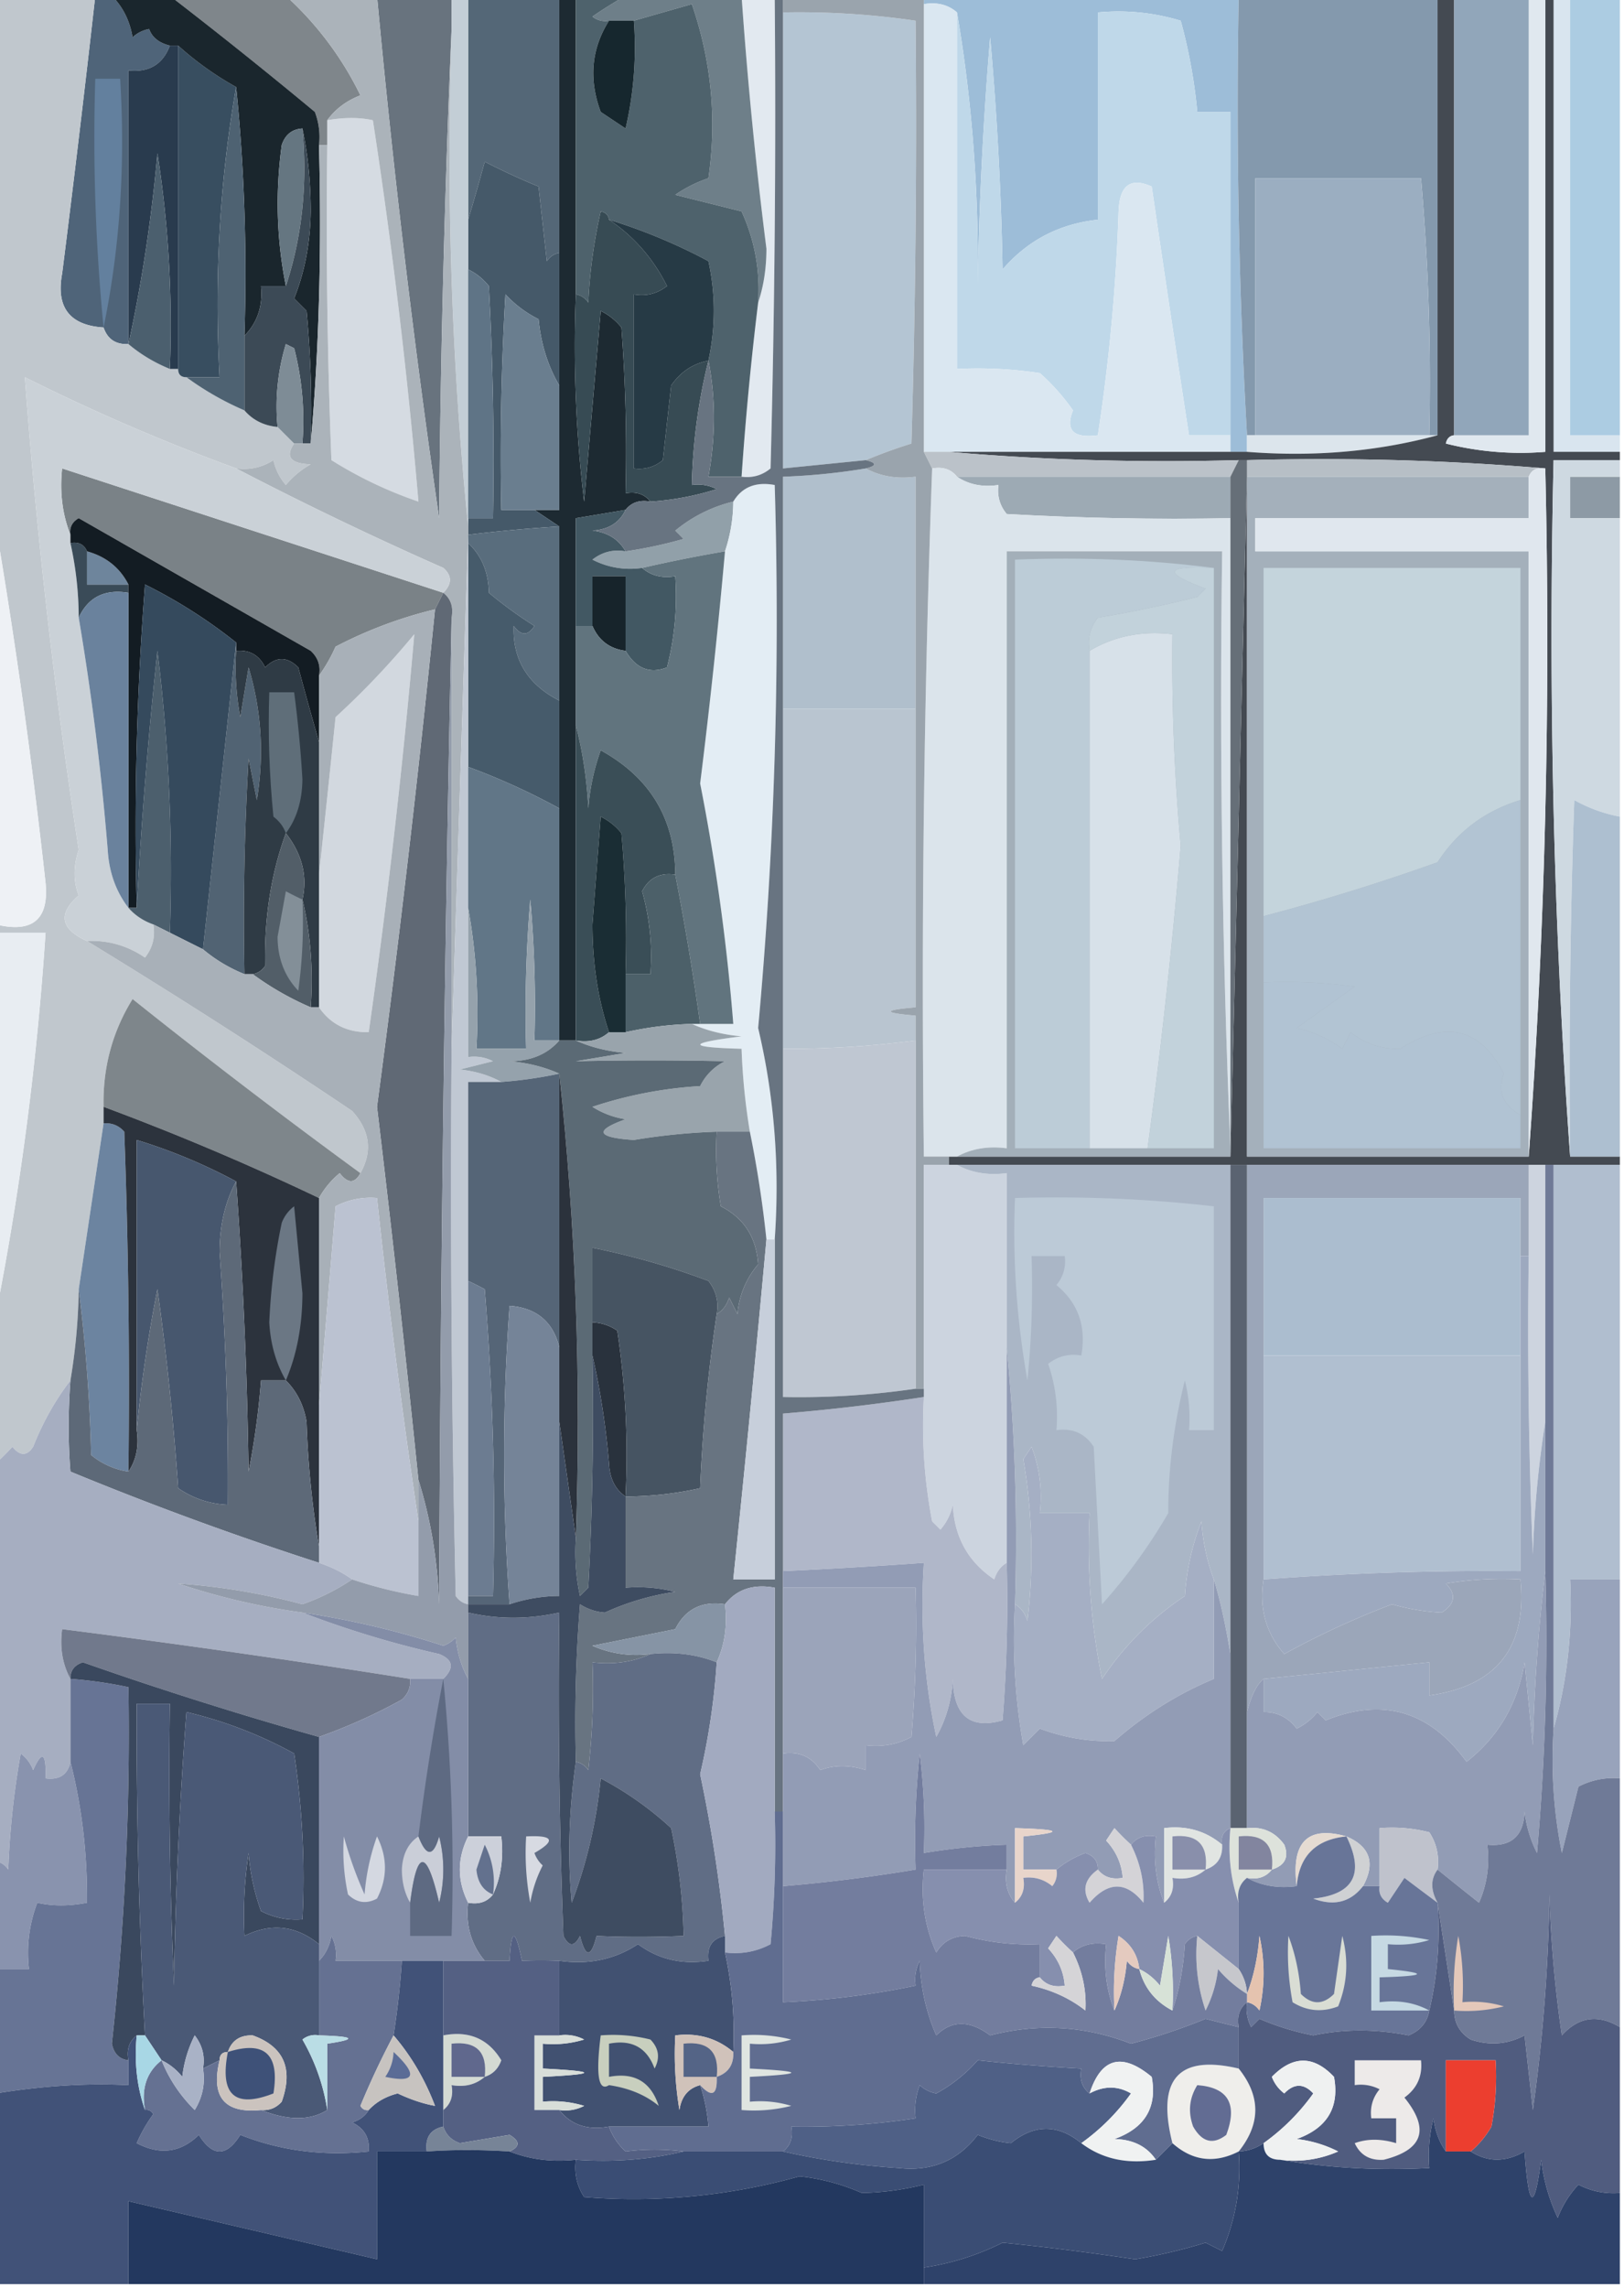 <svg xmlns="http://www.w3.org/2000/svg" width="196" height="276" style="shape-rendering:geometricPrecision;text-rendering:geometricPrecision;image-rendering:optimizeQuality;fill-rule:evenodd;clip-rule:evenodd"><path style="opacity:1" fill="#4f6479" d="M11.5-.5h2c1.332 1.33 2.165 2.997 2.5 5a3.943 3.943 0 0 1 2-1c.355 1.01 1.188 1.676 2.5 2-.844 2.26-2.51 3.26-5 3v33c-1.527.073-2.527-.594-3-2-4.093-.263-5.76-2.43-5-6.5a2484.16 2484.16 0 0 0 4-33.5z"/><path style="opacity:1" fill="#c0c7cd" d="M-.5-.5h12a2484.16 2484.16 0 0 1-4 33.5c-.76 4.07.907 6.237 5 6.5.473 1.406 1.473 2.073 3 2 1.465 1.237 3.132 2.237 5 3h1c0 .667.333 1 1 1a35.67 35.67 0 0 0 7 4c1.014 1.174 2.347 1.84 4 2l2 2c-1.102 1.592-.435 2.425 2 2.5a10.76 10.76 0 0 0-3 2.5 6.807 6.807 0 0 1-1.5-3c-1.356.88-2.856 1.214-4.5 1A245.046 245.046 0 0 1 3 45.5a736.534 736.534 0 0 0 6.5 57c-.657 1.972-.657 3.805 0 5.5-2.547 2.223-2.213 4.056 1 5.5a859.683 859.683 0 0 1 32 20.5c2.146 2.357 2.48 4.857 1 7.5a808.886 808.886 0 0 1-27.5-21c-2.44 3.948-3.606 8.281-3.5 13v2c-.997 6.629-1.997 13.295-3 20a72.052 72.052 0 0 1-1 11c-1.831 2.384-3.331 5.051-4.5 8-.741 1.141-1.575 1.141-2.5 0a30.983 30.983 0 0 1-2 2v-18c2.968-15.069 4.968-30.402 6-46h-6v-1c4.423 1.075 6.423-.592 6-5a752.597 752.597 0 0 0-6-43v-64z"/><path style="opacity:1" fill="#7f868b" d="M20.5-.5h14a39.567 39.567 0 0 1 9 12c-1.684.65-3.017 1.65-4 3v3h-1a8.434 8.434 0 0 0-.5-4 604.839 604.839 0 0 0-17.5-14z"/><path style="opacity:1" fill="#d9e5ef" d="M187.5-.5h2v53h6v2h-8v-55z"/><path style="opacity:1" fill="#e2e9f0" d="M89.5-.5h4c.167 19.003 0 38.003-.5 57-1.011.837-2.178 1.17-3.5 1a393.203 393.203 0 0 1 2-21c.663-1.973.996-4.14 1-6.5a540.296 540.296 0 0 1-3-30.5z"/><path style="opacity:1" fill="#9dbdd8" d="M111.5.5v-1h38a702.727 702.727 0 0 0 1 53v2h-2v-41h-4a63.483 63.483 0 0 0-2-11 25.871 25.871 0 0 0-10-1v25c-4.653.499-8.486 2.499-11.5 6a394.262 394.262 0 0 0-1.5-28 452.496 452.496 0 0 0-1.5 30c.148-11.379-.685-22.379-2.5-33-1.068-.934-2.401-1.268-4-1z"/><path style="opacity:1" fill="#1d2a32" d="M67.5-.5h2v36c-.331 8.36.002 16.693 1 25l2-23a7.253 7.253 0 0 1 2.5 2c.5 6.658.666 13.325.5 20 1.291-.237 2.291.096 3 1-1.291-.237-2.291.096-3 1l-6 1v63h-2v-62l-3-2h3v-62z"/><path style="opacity:1" fill="#293b4e" d="M20.5 5.5h1v39h-1a134.79 134.79 0 0 0-1.5-26c-.724 7.996-1.89 15.663-3.5 23v-33c2.49.26 4.156-.74 5-3z"/><path style="opacity:1" fill="#384e60" d="M21.5 5.5a37.874 37.874 0 0 0 7 5c-1.978 11.285-2.645 22.952-2 35h-4c-.667 0-1-.333-1-1v-39z"/><path style="opacity:1" fill="#d5dbe2" d="M39.5 17.5v-3c2.041-.354 3.874-.354 5.5 0a689.511 689.511 0 0 1 5.5 46 50.278 50.278 0 0 1-10.5-5 722.368 722.368 0 0 1-.5-38z"/><path style="opacity:1" fill="#546777" d="M56.5-.5h11v31c-.617.11-1.117.444-1.5 1l-1-9c-2.192-.9-4.358-1.9-6.5-3a246.13 246.13 0 0 1-2 7v-27z"/><path style="opacity:1" fill="#8499ad" d="M149.5-.5h24v53h-1c.233-10.365-.1-20.698-1-31h-20v31h-1a702.727 702.727 0 0 1-1-53z"/><path style="opacity:1" fill="#6e7f89" d="M75.5-.5h14a540.296 540.296 0 0 0 3 30.5c-.004 2.36-.337 4.527-1 6.5.26-3.842-.406-7.509-2-11l-8-2a15.681 15.681 0 0 1 4-2c1.03-7.128.364-14.128-2-21-2.363.67-4.696 1.337-7 2h-3a2.427 2.427 0 0 1-2-.5 51.222 51.222 0 0 1 4-2.5z"/><path style="opacity:1" fill="#68737e" d="M45.5-.5h9v4a1727.706 1727.706 0 0 0-1.5 59 1215.56 1215.56 0 0 1-7.5-63z"/><path style="opacity:1" fill="#bfd8e9" d="M115.5 1.5c1.815 10.621 2.648 21.621 2.5 33a452.496 452.496 0 0 1 1.5-30 394.262 394.262 0 0 1 1.5 28c3.014-3.501 6.847-5.501 11.5-6v-25c3.398-.32 6.732.013 10 1a63.483 63.483 0 0 1 2 11h4v39h-5a3770.742 3770.742 0 0 1-4.5-30c-2.557-1.146-3.89-.146-4 3a226.204 226.204 0 0 1-2.5 27c-2.962.383-3.962-.617-3-3a25.534 25.534 0 0 0-4-4.5 50.442 50.442 0 0 0-10-.5v-43z"/><path style="opacity:1" fill="#4e626c" d="M69.5-.5h6a51.222 51.222 0 0 0-4 2.5 2.427 2.427 0 0 0 2 .5c-2.132 3.382-2.465 7.049-1 11l3 2a43.123 43.123 0 0 0 1-13c2.304-.663 4.637-1.33 7-2 2.364 6.872 3.03 13.872 2 21a15.681 15.681 0 0 0-4 2l8 2c1.594 3.491 2.26 7.158 2 11a393.203 393.203 0 0 0-2 21h-4c.875-4.835.875-9.502 0-14 .867-4.035.867-8.035 0-12a67.362 67.362 0 0 0-12-5c-.06-.543-.393-.876-1-1a62.692 62.692 0 0 0-1.5 11c-.383-.556-.883-.89-1.5-1v-36z"/><path style="opacity:1" fill="#16272e" d="M73.5 2.5h3a43.123 43.123 0 0 1-1 13l-3-2c-1.465-3.951-1.132-7.618 1-11z"/><path style="opacity:1" fill="#accce2" d="M189.5-.5h6v53h-6v-53z"/><path style="opacity:1" fill="#1a262d" d="M13.5-.5h7a604.839 604.839 0 0 1 17.5 14 8.434 8.434 0 0 1 .5 4c.332 12.748-.001 24.748-1 36 .166-5.344 0-10.677-.5-16L35.5 36c1.286-3.233 1.953-6.733 2-10.5-.002-3.517-.335-6.85-1-10-1.25.077-2.083.744-2.5 2-.785 5.75-.618 11.416.5 17h-3c.24 2.398-.426 4.398-2 6 .327-10.18-.006-20.18-1-30a37.874 37.874 0 0 1-7-5h-1c-1.312-.324-2.145-.99-2.5-2a3.943 3.943 0 0 0-2 1c-.335-2.003-1.168-3.67-2.5-5z"/><path style="opacity:1" fill="#63809e" d="M12.5 39.5a233.73 233.73 0 0 1-1-30h3c.641 10.39-.026 20.39-2 30z"/><path style="opacity:1" fill="#374b54" d="M73.5 26.5c2.998 2.003 5.33 4.67 7 8-1.189.929-2.522 1.262-4 1v21c1.322.17 2.489-.163 3.5-1l1-9c1.129-1.641 2.629-2.641 4.5-3a67.765 67.765 0 0 0-2 15 4.932 4.932 0 0 1 3 .5 34.077 34.077 0 0 1-8 1.5c-.709-.904-1.709-1.237-3-1 .166-6.675 0-13.342-.5-20a7.253 7.253 0 0 0-2.5-2l-2 23a157.123 157.123 0 0 1-1-25c.617.11 1.117.444 1.5 1a62.692 62.692 0 0 1 1.5-11c.607.124.94.457 1 1z"/><path style="opacity:1" fill="#657681" d="M36.5 15.5c.623 6.755-.044 13.088-2 19-1.118-5.584-1.285-11.25-.5-17 .417-1.256 1.25-1.923 2.5-2z"/><path style="opacity:1" fill="#3c4a56" d="M36.5 15.5c.665 3.15.998 6.483 1 10-.047 3.767-.714 7.267-2 10.5l1.5 1.5c.5 5.323.666 10.656.5 16h-1c.294-3.937-.04-7.77-1-11.5l-1-.5a25.87 25.87 0 0 0-1 10c-1.653-.16-2.986-.826-4-2v-9c1.574-1.602 2.24-3.602 2-6h3c1.956-5.912 2.623-12.245 2-19z"/><path style="opacity:1" fill="#9baec1" d="M172.5 52.5h-21v-31h20a282.872 282.872 0 0 1 1 31z"/><path style="opacity:1" fill="#4b5f6e" d="M20.5 44.5c-1.868-.763-3.535-1.763-5-3 1.61-7.337 2.776-15.004 3.5-23a134.79 134.79 0 0 1 1.5 26z"/><path style="opacity:1" fill="#455969" d="M67.5 30.5v16c-1.387-2.377-2.22-5.043-2.5-8a13.912 13.912 0 0 1-4-3c-.5 8.66-.666 17.327-.5 26h4l3 2c-3.679.224-7.346.558-11 1v-2h3c.166-9.34 0-18.673-.5-28-.708-.88-1.542-1.547-2.5-2v-6a246.13 246.13 0 0 0 2-7c2.142 1.1 4.308 2.1 6.5 3l1 9c.383-.556.883-.89 1.5-1z"/><path style="opacity:1" fill="#dae7f1" d="M111.5.5c1.599-.268 2.932.066 4 1v43c3.35-.165 6.683.002 10 .5a25.534 25.534 0 0 1 4 4.5c-.962 2.383.038 3.383 3 3a226.204 226.204 0 0 0 2.5-27c.11-3.146 1.443-4.146 4-3a3770.742 3770.742 0 0 0 4.5 30h5v2h-37V.5z"/><path style="opacity:1" fill="#4e6272" d="M28.5 10.5c.994 9.82 1.327 19.82 1 30v9a35.67 35.67 0 0 1-7-4h4c-.645-12.048.022-23.715 2-35z"/><path style="opacity:1" fill="#b4c5d3" d="M94.5 1.5a96.937 96.937 0 0 1 16 1c.167 17.003 0 34.003-.5 51a61.284 61.284 0 0 0-5.5 2l-10 1v-55z"/><path style="opacity:1" fill="#c3ced6" d="M54.5-.5h2v64c-1.988-19.639-2.655-39.639-2-60v-4z"/><path style="opacity:1" fill="#263a45" d="M73.5 26.5a67.362 67.362 0 0 1 12 5c.867 3.965.867 7.965 0 12-1.871.359-3.371 1.359-4.5 3l-1 9c-1.011.837-2.178 1.17-3.5 1v-21c1.478.262 2.811-.071 4-1-1.67-3.33-4.002-5.997-7-8z"/><path style="opacity:1" fill="#7e8c96" d="M36.5 53.5h-1l-2-2a25.87 25.87 0 0 1 1-10l1 .5c.96 3.73 1.294 7.563 1 11.5z"/><path style="opacity:1" fill="#dce5ec" d="M150.5 52.5h23c-7.26 1.965-14.927 2.632-23 2v-2z"/><path style="opacity:1" fill="#6a7e8f" d="M67.5 46.5v15h-7c-.166-8.673 0-17.34.5-26a13.912 13.912 0 0 0 4 3c.28 2.957 1.113 5.623 2.5 8z"/><path style="opacity:1" fill="#5f7486" d="M56.5 32.5c.958.453 1.792 1.12 2.5 2 .5 9.327.666 18.66.5 28h-3v-30z"/><path style="opacity:1" fill="#444a52" d="M173.5-.5h2v53c-.543.06-.876.393-1 1a36.872 36.872 0 0 0 12 1v-55h1v55h8v1h-8c-.658 28.353.008 56.353 2 84h6v1h-81v-1h34l2-82v82h34c1.992-27.313 2.658-54.98 2-83-11.822-.995-23.822-1.328-36-1h-1c-11.845.328-23.512-.005-35-1h36c8.073.632 15.74-.035 23-2v-53z"/><path style="opacity:1" fill="#e0e8ef" d="M184.5-.5h2v55a36.872 36.872 0 0 1-12-1c.124-.607.457-.94 1-1h9v-53z"/><path style="opacity:1" fill="#91a6ba" d="M175.5-.5h9v53h-9v-53z"/><path style="opacity:1" fill="#abb3ba" d="M34.5-.5h11a1215.56 1215.56 0 0 0 7.5 63c.168-19.838.668-39.504 1.5-59-.655 20.361.012 40.361 2 60v1l-2 62v-52c.237-1.291-.096-2.291-1-3 1.062-1.075 1.062-2.075 0-3a434.308 434.308 0 0 1-25-12c1.644.214 3.144-.12 4.5-1a6.807 6.807 0 0 0 1.5 3 10.76 10.76 0 0 1 3-2.5c-2.435-.075-3.102-.908-2-2.5h2c.999-11.252 1.332-23.252 1-36h1c-.167 12.671 0 25.338.5 38a50.278 50.278 0 0 0 10.5 5 689.511 689.511 0 0 0-5.5-46c-1.626-.354-3.459-.354-5.5 0 .983-1.35 2.316-2.35 4-3a39.567 39.567 0 0 0-9-12z"/><path style="opacity:1" fill="#bbc2c9" d="M111.5 54.5h3c11.488.995 23.155 1.328 35 1l-1 2h-33c-.709-.904-1.709-1.237-3-1l-1-2z"/><path style="opacity:1" fill="#b7bfc6" d="M150.5 55.5c12.178-.328 24.178.005 36 1-.992-.172-1.658.162-2 1h-34v-2z"/><path style="opacity:1" fill="#7a8287" d="m53.5 71.5-1 2a52.31 52.31 0 0 0-12 4.5 19.606 19.606 0 0 1-2 3.5c.219-1.175-.114-2.175-1-3l-28-16c-.798.457-1.13 1.124-1 2-.973-2.448-1.306-5.115-1-8l46 15z"/><path style="opacity:1" fill="#8d9aa5" d="M195.5 57.5v5h-6v-5h6z"/><path style="opacity:1" fill="#9daab4" d="M115.5 57.5h33v5c-9.006.166-18.006 0-27-.5-.837-1.011-1.17-2.178-1-3.5-1.915.285-3.581-.049-5-1z"/><path style="opacity:1" fill="#dbe4eb" d="M112.5 56.5c1.291-.237 2.291.096 3 1 1.419.951 3.085 1.285 5 1-.17 1.322.163 2.489 1 3.5 8.994.5 17.994.666 27 .5v76a1296.171 1296.171 0 0 1-1-72h-26v72c-2.235-.295-4.235.039-6 1h-4a1723.12 1723.12 0 0 1 1-83z"/><path style="opacity:1" fill="#a4b0bb" d="M150.5 57.5h34v5h-33v4h33v73h-34v-82z"/><path style="opacity:1" fill="#e0e7ee" d="M186.5 56.5c.658 28.02-.008 55.687-2 83v-73h-33v-4h33v-5c.342-.838 1.008-1.172 2-1z"/><path style="opacity:1" fill="#666f78" d="M149.5 55.5h1v2l-2 82v-82l1-2z"/><path style="opacity:1" fill="#b0bfcc" d="M104.5 56.5c1.765.961 3.765 1.295 6 1v28h-16v-28c3.36-.116 6.693-.45 10-1z"/><path style="opacity:1" fill="#cad1d7" d="M28.5 56.5a434.308 434.308 0 0 0 25 12c1.062.925 1.062 1.925 0 3l-46-15c-.306 2.885.027 5.552 1 8v1a41.746 41.746 0 0 1 1 9 327.372 327.372 0 0 1 3.5 28c.156 2.691.99 5.024 2.5 7 .79.901 1.79 1.568 3 2 .262 1.478-.071 2.811-1 4-2.118-1.446-4.451-2.113-7-2-3.213-1.444-3.547-3.277-1-5.5-.657-1.695-.657-3.528 0-5.5a736.534 736.534 0 0 1-6.5-57 245.046 245.046 0 0 0 25.5 11z"/><path style="opacity:1" fill="#91a0a9" d="M88.5 60.5a19.242 19.242 0 0 1-1 6 178.586 178.586 0 0 0-10 2 9.864 9.864 0 0 1-6-1c1.189-.929 2.522-1.262 4-1a52.55 52.55 0 0 0 7-1.5l-1-1a17.343 17.343 0 0 1 7-3.5z"/><path style="opacity:1" fill="#3a4b58" d="M8.5 65.5c.992-.172 1.658.162 2 1v4h5v1c-2.858-.472-4.858.528-6 3a41.746 41.746 0 0 0-1-9z"/><path style="opacity:1" fill="#6e859c" d="M10.5 66.5c2.295.635 3.961 1.969 5 4h-5v-4z"/><path style="opacity:1" fill="#eef1f5" d="M-.5 63.5a752.597 752.597 0 0 1 6 43c.423 4.408-1.577 6.075-6 5v-48z"/><path style="opacity:1" fill="#131c23" d="M38.5 81.5v8a544.417 544.417 0 0 1-2.5-9c-1.333-1.333-2.667-1.333-4 0-.71-1.473-1.876-2.14-3.5-2v-1a61.447 61.447 0 0 0-11-7 381.12 381.12 0 0 0-1 39h-1v-39c-1.039-2.031-2.705-3.365-5-4-.342-.838-1.008-1.172-2-1v-1c-.13-.876.202-1.543 1-2l28 16c.886.825 1.219 1.825 1 3z"/><path style="opacity:1" fill="#596d7d" d="M67.5 63.5v21c-3.817-1.946-5.65-4.946-5.5-9 .893 1.211 1.726 1.211 2.5 0a51.095 51.095 0 0 1-5.5-4c-.037-2.474-.87-4.474-2.5-6v-1c3.654-.442 7.321-.776 11-1z"/><path style="opacity:1" fill="#425863" d="M75.5 61.5c-.73 1.545-2.063 2.378-4 2.5 1.82.2 3.153 1.034 4 2.5-1.478-.262-2.811.071-4 1a9.864 9.864 0 0 0 6 1c1.068.934 2.401 1.268 4 1 .26 3.74-.074 7.406-1 11-2.078.807-3.745.14-5-2v-9h-4v6h-2v-13l6-1z"/><path style="opacity:1" fill="#17242b" d="M75.5 78.5c-1.904-.238-3.238-1.238-4-3v-6h4v9z"/><path style="opacity:1" fill="#e3edf4" d="M93.5 149.5h-1a135.412 135.412 0 0 0-2-13 76.944 76.944 0 0 1-1-10c-6.634-.177-6.634-.677 0-1.5-2.208-.191-4.208-.691-6-1.5h5a252.698 252.698 0 0 0-4-29 797.928 797.928 0 0 0 3-28c.65-1.935.983-3.935 1-6 1.052-1.756 2.719-2.423 5-2 .65 22.065-.017 43.898-2 65.5 1.952 8.23 2.618 16.73 2 25.5z"/><path style="opacity:1" fill="#c4d4dc" d="M183.5 96.5c-4.276 1.298-7.609 3.798-10 7.5a251.99 251.99 0 0 1-21 6.5v-42h31v28z"/><path style="opacity:1" fill="#465b6b" d="M56.5 65.5c1.63 1.526 2.463 3.526 2.5 6a51.095 51.095 0 0 0 5.5 4c-.774 1.211-1.607 1.211-2.5 0-.15 4.054 1.683 7.054 5.5 9v13a81.568 81.568 0 0 0-11-5v-27z"/><path style="opacity:1" fill="#516373" d="M28.5 77.5v1a32.437 32.437 0 0 0 .5 8l1-6c1.563 5.218 1.896 10.55 1 16l-1-5c-.5 8.66-.666 17.327-.5 26-1.868-.763-3.535-1.763-5-3l4-37z"/><path style="opacity:1" fill="#61747e" d="M87.5 66.5a797.928 797.928 0 0 1-3 28 252.698 252.698 0 0 1 4 29h-4a335.509 335.509 0 0 0-3-18c-.03-6.714-3.03-11.714-9-15a26.706 26.706 0 0 0-1.5 7c-.179-3.525-.679-6.859-1.5-10v-12h2c.762 1.762 2.096 2.762 4 3 1.255 2.14 2.922 2.807 5 2a34.299 34.299 0 0 0 1-11c-1.599.268-2.932-.066-4-1a178.586 178.586 0 0 1 10-2z"/><path style="opacity:1" fill="#6a829d" d="M15.5 71.5v38c-1.51-1.976-2.344-4.309-2.5-7a327.372 327.372 0 0 0-3.5-28c1.142-2.472 3.142-3.472 6-3z"/><path style="opacity:1" fill="#d2d8df" d="M38.5 121.5v-16a3792.6 3792.6 0 0 0 2-19 98.727 98.727 0 0 0 9.5-10 881.774 881.774 0 0 1-5.5 48c-2.589.039-4.589-.961-6-3z"/><path style="opacity:1" fill="#a3afb9" d="M148.5 138.5v1h-33c1.765-.961 3.765-1.295 6-1v-72h26c-.331 24.172.002 48.172 1 72z"/><path style="opacity:1" fill="#d7e1e9" d="M138.5 138.5h-7v-60c2.988-1.773 6.321-2.44 10-2a248.086 248.086 0 0 0 1 25.5 723.678 723.678 0 0 1-4 36.5z"/><path style="opacity:1" fill="#4c5f6d" d="m20.5 112.5-2-1c-1.21-.432-2.21-1.099-3-2h1a579.3 579.3 0 0 1 2.5-31 218.496 218.496 0 0 1 1.5 34z"/><path style="opacity:1" fill="#c2d2db" d="M146.5 68.5v70h-8a723.678 723.678 0 0 0 4-36.5 248.086 248.086 0 0 1-1-25.5c-3.679-.44-7.012.227-10 2-.262-1.478.071-2.811 1-4 4.026-.67 8.026-1.504 12-2.5l1-1c-5.275-1.955-4.942-2.788 1-2.5z"/><path style="opacity:1" fill="#3a4e57" d="M69.5 87.5c.821 3.141 1.321 6.475 1.5 10 .186-2.4.686-4.734 1.5-7 5.97 3.286 8.97 8.286 9 15-1.846-.278-3.18.389-4 2a28.819 28.819 0 0 1 1 10h-3c.166-5.676 0-11.343-.5-17a7.253 7.253 0 0 0-2.5-2l-1 13c.008 4.722.674 9.055 2 13-1.068.934-2.401 1.268-4 1v-38z"/><path style="opacity:1" fill="#2f3b45" d="M28.5 78.5c1.624-.14 2.79.527 3.5 2 1.333-1.333 2.667-1.333 4 0a544.417 544.417 0 0 0 2.5 9v32h-1c.318-4.532-.015-8.866-1-13 .63-2.816-.036-5.482-2-8-1.789 4.907-2.622 10.24-2.5 16-.383.556-.883.889-1.5 1h-1c-.166-8.673 0-17.34.5-26l1 5c.896-5.45.563-10.782-1-16l-1 6a32.437 32.437 0 0 1-.5-8z"/><path style="opacity:1" fill="#5f6e79" d="M34.5 100.5c-.283-.79-.783-1.456-1.5-2-.5-4.989-.666-9.989-.5-15h3c.46 3.477.793 6.977 1 10.5-.033 2.61-.7 4.777-2 6.5z"/><path style="opacity:1" fill="#354a5d" d="m28.5 77.5-4 37-4-2a218.496 218.496 0 0 0-1.5-34 579.3 579.3 0 0 0-2.5 31 381.12 381.12 0 0 1 1-39 61.447 61.447 0 0 1 11 7z"/><path style="opacity:1" fill="#525e68" d="M34.5 100.5c1.964 2.518 2.63 5.184 2 8 .985 4.134 1.318 8.468 1 13a35.68 35.68 0 0 1-7-4c.617-.111 1.117-.444 1.5-1-.122-5.76.711-11.093 2.5-16z"/><path style="opacity:1" fill="#bcccd7" d="M146.5 68.5c-5.942-.288-6.275.545-1 2.5l-1 1c-3.974.996-7.974 1.83-12 2.5-.929 1.189-1.262 2.522-1 4v60h-9v-71c8.184-.326 16.184.008 24 1z"/><path style="opacity:1" fill="#c0c8d3" d="M56.5 64.5v63a4.934 4.934 0 0 1 3 .5l-4 1c1.882.198 3.548.698 5 1.5h-4v63c-.617-.111-1.117-.444-1.5-1-.5-21.997-.667-43.997-.5-66l2-62z"/><path style="opacity:1" fill="#b2c4d3" d="M183.5 96.5v38c-2.141-1.255-2.807-2.922-2-5-2.846-5.514-7.012-6.514-12.5-3-2.261.061-4.261-.606-6-2l-1 2a14.444 14.444 0 0 0-5.5-2.5l7-5a60.931 60.931 0 0 0-11-.5v-8a251.99 251.99 0 0 0 21-6.5c2.391-3.702 5.724-6.202 10-7.5z"/><path style="opacity:1" fill="#617687" d="M56.5 92.5a81.568 81.568 0 0 1 11 5v28h-3c.166-5.676 0-11.343-.5-17-.5 5.991-.666 11.991-.5 18h-6c.322-5.858-.011-11.525-1-17v-17z"/><path style="opacity:1" fill="#ced9e1" d="M195.5 55.5v2h-6v5h6v36a18.163 18.163 0 0 1-5.5-2 924.222 924.222 0 0 0-.5 43c-1.992-27.647-2.658-55.647-2-84h8z"/><path style="opacity:1" fill="#b9c5d0" d="M94.5 85.5h16v36c-4 .333-4 .667 0 1v3a118.438 118.438 0 0 1-16 1v-41z"/><path style="opacity:1" fill="#9aa4ad" d="M94.5-.5h17v55l1 2a1723.12 1723.12 0 0 0-1 83h3v1h-3v27h-1v-45c-4-.333-4-.667 0-1v-64c-2.235.295-4.235-.039-6-1 1.333-.333 1.333-.667 0-1a61.284 61.284 0 0 1 5.5-2c.5-16.997.667-33.997.5-51a96.937 96.937 0 0 0-16-1v-2z"/><path style="opacity:1" fill="#1a2d34" d="M75.5 117.5v7h-2c-1.326-3.945-1.992-8.278-2-13l1-13a7.253 7.253 0 0 1 2.5 2c.5 5.657.666 11.324.5 17z"/><path style="opacity:1" fill="#e8edf2" d="M-.5 112.5h6c-1.032 15.598-3.032 30.931-6 46v-46z"/><path style="opacity:1" fill="#838f98" d="M36.5 108.5a60.94 60.94 0 0 1-.5 11c-1.653-1.732-2.486-3.899-2.5-6.5l1-5.5c.684.363 1.35.696 2 1z"/><path style="opacity:1" fill="#606975" d="M53.5 71.5c.904.709 1.237 1.709 1 3a7052.86 7052.86 0 0 0-1.5 119c-.182-5.247-1.016-10.247-2.5-15a2568.473 2568.473 0 0 0-5-45 1837.518 1837.518 0 0 0 7-60l1-2z"/><path style="opacity:1" fill="#b1c3d3" d="M152.5 118.5a60.931 60.931 0 0 1 11 .5l-7 5a14.444 14.444 0 0 1 5.5 2.5l1-2c1.739 1.394 3.739 2.061 6 2 5.488-3.514 9.654-2.514 12.5 3-.807 2.078-.141 3.745 2 5v4h-31v-20z"/><path style="opacity:1" fill="#adbfd0" d="M195.5 98.5v41h-6c-.167-14.337 0-28.671.5-43a18.163 18.163 0 0 0 5.5 2z"/><path style="opacity:1" fill="#4c6069" d="M81.5 105.5a335.509 335.509 0 0 1 3 18h-1a41.541 41.541 0 0 0-8 1v-7h3a28.819 28.819 0 0 0-1-10c.82-1.611 2.154-2.278 4-2z"/><path style="opacity:1" fill="#7e868b" d="M43.5 141.5c-.69 1.274-1.523 1.274-2.5 0a10.51 10.51 0 0 0-2.5 3 315.376 315.376 0 0 0-26-11c-.106-4.719 1.06-9.052 3.5-13a808.886 808.886 0 0 0 27.5 21z"/><path style="opacity:1" fill="#a8b0b8" d="M52.5 73.5a1837.518 1837.518 0 0 1-7 60c1.8 14.996 3.467 29.996 5 45v5a923.722 923.722 0 0 1-5-39 9.107 9.107 0 0 0-5 1 7441.886 7441.886 0 0 1-2 24v-25a10.51 10.51 0 0 1 2.5-3c.977 1.274 1.81 1.274 2.5 0 1.48-2.643 1.146-5.143-1-7.5a859.683 859.683 0 0 0-32-20.5c2.549-.113 4.882.554 7 2 .929-1.189 1.262-2.522 1-4l2 1 4 2c1.465 1.237 3.132 2.237 5 3h1a35.68 35.68 0 0 0 7 4h1c1.411 2.039 3.411 3.039 6 3a881.774 881.774 0 0 0 5.5-48 98.727 98.727 0 0 1-9.5 10 3792.6 3792.6 0 0 1-2 19v-24a19.606 19.606 0 0 0 2-3.5 52.31 52.31 0 0 1 12-4.5z"/><path style="opacity:1" fill="#95a2ac" d="M67.5 125.5c-1.449 1.664-3.449 2.498-6 2.5 2.208.191 4.208.691 6 1.5a51.56 51.56 0 0 1-7 1c-1.452-.802-3.118-1.302-5-1.5l4-1a4.934 4.934 0 0 0-3-.5v-18c.989 5.475 1.322 11.142 1 17h6c-.166-6.009 0-12.009.5-18 .5 5.657.666 11.324.5 17h3z"/><path style="opacity:1" fill="#99a4ac" d="M83.5 123.5c1.792.809 3.792 1.309 6 1.5-6.634.823-6.634 1.323 0 1.5.116 3.36.45 6.693 1 10h-4c-3.35.114-6.683.447-10 1-4.5-.297-4.832-1.131-1-2.5a10.256 10.256 0 0 1-4-1.5 50.418 50.418 0 0 1 13-2.5 6.544 6.544 0 0 1 3-3 409.14 409.14 0 0 0-18 0l6-1c-2.208-.191-4.208-.691-6-1.5 1.599.268 2.932-.066 4-1h2a41.541 41.541 0 0 1 8-1z"/><path style="opacity:1" fill="#5b6a75" d="M67.5 125.5h2c1.792.809 3.792 1.309 6 1.5l-6 1a409.14 409.14 0 0 1 18 0 6.544 6.544 0 0 0-3 3 50.418 50.418 0 0 0-13 2.5 10.256 10.256 0 0 0 4 1.5c-3.832 1.369-3.5 2.203 1 2.5a76.574 76.574 0 0 1 10-1 40.939 40.939 0 0 0 .5 9c2.792 1.415 4.292 3.749 4.5 7-1.455 1.72-2.288 3.72-2.5 6l-1-2c-.278.916-.778 1.582-1.5 2 .262-1.478-.071-2.811-1-4a89.81 89.81 0 0 0-14-4v13c.166 9.339 0 18.673-.5 28l-1 1a24.939 24.939 0 0 1-.5-7c.654-19.03-.013-37.697-2-56-1.792-.809-3.792-1.309-6-1.5 2.551-.002 4.551-.836 6-2.5z"/><path style="opacity:1" fill="#bfc7d2" d="M110.5 125.5v42a96.874 96.874 0 0 1-16 1v-42c5.362.028 10.695-.306 16-1z"/><path style="opacity:1" fill="#556577" d="M67.5 129.5v33c-.756-3.084-2.756-4.751-6-5a247.578 247.578 0 0 0 0 36h-5v-1h3a343.122 343.122 0 0 0-1-37 44.147 44.147 0 0 0-2-1v-24h4a51.56 51.56 0 0 0 7-1z"/><path style="opacity:1" fill="#ccd4df" d="M114.5 140.5h1c1.765.961 3.765 1.295 6 1v47c-.722.418-1.222 1.084-1.5 2-3.159-2.12-4.826-5.12-5-9a6.802 6.802 0 0 1-1.5 3l-1-1a61.234 61.234 0 0 1-1-15v-28h3z"/><path style="opacity:1" fill="#6c84a0" d="M12.5 135.5c.996-.086 1.83.248 2.5 1a840.9 840.9 0 0 1 .5 41 9.173 9.173 0 0 1-4.5-2 196.817 196.817 0 0 0-1.5-20c1.003-6.705 2.003-13.371 3-20z"/><path style="opacity:1" fill="#2c333d" d="M12.5 133.5a315.376 315.376 0 0 1 26 11v42c-.826-4.816-1.326-9.816-1.5-15-.334-2.003-1.168-3.67-2.5-5h-3a93.54 93.54 0 0 1-1.5 11 605.525 605.525 0 0 0-1.5-35 66.1 66.1 0 0 0-12-5v35c.285 1.915-.049 3.581-1 5a840.9 840.9 0 0 0-.5-41c-.67-.752-1.504-1.086-2.5-1v-2z"/><path style="opacity:1" fill="#6b7784" d="M34.5 166.5c-1.19-2.053-1.857-4.387-2-7a74.197 74.197 0 0 1 1.5-12 4.451 4.451 0 0 1 1.5-2l1 10.5c-.012 3.902-.679 7.402-2 10.5z"/><path style="opacity:1" fill="#abbdcf" d="M183.5 151.5v12h-31v-19h31v7z"/><path style="opacity:1" fill="#47576e" d="M28.5 142.5c-1.314 2.415-1.98 5.248-2 8.5a379.877 379.877 0 0 1 1 30.5c-2.177-.086-4.177-.753-6-2a347.886 347.886 0 0 0-2.5-24 173.556 173.556 0 0 0-2.5 17v-35a66.1 66.1 0 0 1 12 5z"/><path style="opacity:1" fill="#2b323c" d="M67.5 129.5c1.987 18.303 2.654 36.97 2 56l-2-14v-42z"/><path style="opacity:1" fill="#29323d" d="M71.5 159.5a5.575 5.575 0 0 1 3 1c.997 6.634 1.33 13.3 1 20-1.248-.834-1.915-2.167-2-4-.385-4.52-1.052-8.854-2-13v-4z"/><path style="opacity:1" fill="#758498" d="M67.5 162.5v30c-2.065.017-4.065.35-6 1a247.578 247.578 0 0 1 0-36c3.244.249 5.244 1.916 6 5z"/><path style="opacity:1" fill="#b0b7c9" d="M111.5 168.5a61.234 61.234 0 0 0 1 15l1 1a6.802 6.802 0 0 0 1.5-3c.174 3.88 1.841 6.88 5 9 .278-.916.778-1.582 1.5-2 .166 6.342 0 12.675-.5 19-3.916 1.11-5.916-.557-6-5-.14 2.543-.806 4.877-2 7-1.46-6.823-1.96-13.823-1.5-21-5.661.407-11.328.74-17 1v-19a244.523 244.523 0 0 0 17-2z"/><path style="opacity:1" fill="#bbc2d1" d="M50.5 183.5v9a53.768 53.768 0 0 1-8-2c-1.172-.845-2.505-1.511-4-2v-19c.667-7.843 1.333-15.843 2-24a9.107 9.107 0 0 1 5-1 923.722 923.722 0 0 0 5 39z"/><path style="opacity:1" fill="#b0bfd0" d="M152.5 163.5h31v26a369.28 369.28 0 0 0-31 1v-27z"/><path style="opacity:1" fill="#465462" d="M86.5 158.5a196.733 196.733 0 0 0-2 21 41.732 41.732 0 0 1-9 1c.33-6.7-.003-13.366-1-20a5.575 5.575 0 0 0-3-1v-9a89.81 89.81 0 0 1 14 4c.929 1.189 1.262 2.522 1 4z"/><path style="opacity:1" fill="#cdd4df" d="M184.5 140.5h2v31c-.827 5.151-1.327 10.484-1.5 16a647.854 647.854 0 0 1-.5-36v-11z"/><path style="opacity:1" fill="#b0becf" d="M187.5 140.5h8v50h-6c.316 6.25-.35 12.25-2 18v-68z"/><path style="opacity:1" fill="#687481" d="M93.5-.5h1v57l10-1c1.333.333 1.333.667 0 1-3.307.55-6.64.884-10 1v111a96.874 96.874 0 0 0 16-1h1v1a244.523 244.523 0 0 1-17 2v48h-1v-27c-2.582-.475-4.582.192-6 2-2.788-.423-4.788.577-6 3l-10 2a13.115 13.115 0 0 0 7 1c-2.107.968-4.44 1.302-7 1a84.94 84.94 0 0 1-.5 13c-.383-.556-.883-.889-1.5-1-.166-6.342 0-12.675.5-19a6.29 6.29 0 0 0 3 1 31.146 31.146 0 0 1 8.5-2.5 18.452 18.452 0 0 0-6-.5v-11a41.732 41.732 0 0 0 9-1c.291-7.038.958-14.038 2-21 .722-.418 1.222-1.084 1.5-2l1 2c.212-2.28 1.045-4.28 2.5-6-.208-3.251-1.708-5.585-4.5-7a40.939 40.939 0 0 1-.5-9h4a135.412 135.412 0 0 1 2 13 3407.569 3407.569 0 0 1-4 41h5v-41c.618-8.77-.048-17.27-2-25.5 1.983-21.602 2.65-43.435 2-65.5-2.281-.423-3.948.244-5 2a17.343 17.343 0 0 0-7 3.5l1 1a52.55 52.55 0 0 1-7 1.5c-.847-1.466-2.18-2.3-4-2.5 1.937-.122 3.27-.955 4-2.5.709-.904 1.709-1.237 3-1a34.077 34.077 0 0 0 8-1.5 4.932 4.932 0 0 0-3-.5 67.765 67.765 0 0 1 2-15c.875 4.498.875 9.165 0 14h4c1.322.17 2.489-.163 3.5-1 .5-18.997.667-37.997.5-57z"/><path style="opacity:1" fill="#c7cfdb" d="M92.5 149.5h1v41h-5a3407.569 3407.569 0 0 0 4-41z"/><path style="opacity:1" fill="#5d6978" d="M28.5 142.5a605.525 605.525 0 0 1 1.5 35 93.54 93.54 0 0 0 1.5-11h3c1.332 1.33 2.166 2.997 2.5 5 .174 5.184.674 10.184 1.5 15v2a404.572 404.572 0 0 1-30-11c-.282-3.537-.282-7.204 0-11a72.052 72.052 0 0 0 1-11 196.817 196.817 0 0 1 1.5 20 9.173 9.173 0 0 0 4.5 2c.951-1.419 1.285-3.085 1-5a173.556 173.556 0 0 1 2.5-17 347.886 347.886 0 0 1 2.5 24c1.823 1.247 3.823 1.914 6 2a379.877 379.877 0 0 0-1-30.5c.02-3.252.686-6.085 2-8.5z"/><path style="opacity:1" fill="#a5afc4" d="M146.5 190.5v12c-4.329 1.799-8.329 4.299-12 7.5-3.047.092-6.047-.408-9-1.5l-2 2a73.133 73.133 0 0 1-1-17c.722.418 1.222 1.084 1.5 2a67.627 67.627 0 0 0-.5-19.5l1-1.5a16.873 16.873 0 0 1 1 8h6a80.867 80.867 0 0 0 1.5 20c2.667-4 6-7.333 10-10a29.927 29.927 0 0 1 2-9c.186 2.536.686 4.869 1.5 7z"/><path style="opacity:1" fill="#aab6c6" d="M115.5 140.5h33v59c-.591-3.591-1.257-6.591-2-9-.814-2.131-1.314-4.464-1.5-7a29.927 29.927 0 0 0-2 9c-4 2.667-7.333 6-10 10a80.867 80.867 0 0 1-1.5-20h-6a16.873 16.873 0 0 0-1-8l-1 1.5a67.627 67.627 0 0 1 .5 19.5c-.278-.916-.778-1.582-1.5-2 .328-10.514-.006-20.847-1-31v-21c-2.235.295-4.235-.039-6-1z"/><path style="opacity:1" fill="#bccad7" d="M122.5 144.5c8.042-.236 16.042.097 24 1v27h-3a18.453 18.453 0 0 0-.5-6c-1.349 5.391-2.015 10.724-2 16a66.395 66.395 0 0 1-8 11l-1-19c-1.049-1.607-2.549-2.273-4.5-2a19.372 19.372 0 0 0-1-8c1.189-.929 2.522-1.262 4-1 .624-3.513-.376-6.347-3-8.5.837-1.011 1.17-2.178 1-3.5h-4a112.97 112.97 0 0 1-.5 15 101.3 101.3 0 0 1-1.5-22z"/><path style="opacity:1" fill="#a6aec1" d="M8.5 166.5c-.282 3.796-.282 7.463 0 11a404.572 404.572 0 0 0 30 11c1.495.489 2.828 1.155 4 2a26.55 26.55 0 0 1-6 3 77.936 77.936 0 0 0-15-2.5 81.667 81.667 0 0 0 15 3.5 119.076 119.076 0 0 0 16.5 5c1.683.676 1.85 1.676.5 3h-4a1367.441 1367.441 0 0 0-42-6c-.295 2.235.039 4.235 1 6v10c-.321 1.548-1.321 2.215-3 2 .087-3.098-.413-3.432-1.5-1a4.452 4.452 0 0 0-1.5-2 100.198 100.198 0 0 0-1.5 14c-.383-.556-.883-.889-1.5-1v-48a30.983 30.983 0 0 0 2-2c.925 1.141 1.759 1.141 2.5 0 1.169-2.949 2.669-5.616 4.5-8z"/><path style="opacity:1" fill="#6c7c91" d="M56.5 154.5c.65.304 1.316.637 2 1a343.122 343.122 0 0 1 1 37h-3v-38z"/><path style="opacity:1" fill="#9ba6b9" d="M150.5 140.5h34v11h-1v-7h-31v46c-.545 3.498.288 6.498 2.5 9a101.723 101.723 0 0 1 13-6c2.054.579 4.054.912 6 1 1.617-1.036 1.784-2.203.5-3.5a40.914 40.914 0 0 1 9-.5c.816 8.185-2.851 12.851-11 14v-4l-20 2c-.816.657-1.483 1.99-2 4v-66z"/><path style="opacity:1" fill="#939cab" d="M54.5 74.5v52c-.167 22.003 0 44.003.5 66 .383.556.883.889 1.5 1v9c-.802-1.452-1.302-3.118-1.5-5a3.647 3.647 0 0 1-1.5 1 104.855 104.855 0 0 0-17-4 81.667 81.667 0 0 1-15-3.5 77.936 77.936 0 0 1 15 2.5 26.55 26.55 0 0 0 6-3 53.768 53.768 0 0 0 8 2v-14c1.484 4.753 2.318 9.753 2.5 15a7052.86 7052.86 0 0 1 1.5-119z"/><path style="opacity:1" fill="#71798c" d="M49.5 202.5c.086.996-.248 1.829-1 2.5a66.794 66.794 0 0 1-10 4.5 470.902 470.902 0 0 1-28.5-9c-1.03.336-1.53 1.003-1.5 2-.961-1.765-1.295-3.765-1-6a1367.441 1367.441 0 0 1 42 6z"/><path style="opacity:1" fill="#8694a5" d="M87.5 193.5c.302 2.559-.032 4.893-1 7-2.448-.973-5.115-1.306-8-1a13.115 13.115 0 0 1-7-1l10-2c1.212-2.423 3.212-3.423 6-3z"/><path style="opacity:1" fill="#5a6371" d="M148.5 140.5h2v80h-2v-80z"/><path style="opacity:1" fill="#9da9bf" d="M183.5 151.5h1c-.167 12.005 0 24.005.5 36 .173-5.516.673-10.849 1.5-16v18a216.796 216.796 0 0 0-1.5 21l-1-10c-.817 4.979-3.151 8.979-7 12-4.445-6.122-10.111-7.789-17-5l-1-1a7.248 7.248 0 0 1-2.5 2c-1.024-1.353-2.357-2.02-4-2v-4l20-2v4c8.149-1.149 11.816-5.815 11-14a40.914 40.914 0 0 0-9 .5c1.284 1.297 1.117 2.464-.5 3.5-1.946-.088-3.946-.421-6-1a101.723 101.723 0 0 0-13 6c-2.212-2.502-3.045-5.502-2.5-9a369.28 369.28 0 0 1 31-1v-38z"/><path style="opacity:1" fill="#98a3bb" d="M195.5 190.5v24a9.108 9.108 0 0 0-5 1l-2 8a57.15 57.15 0 0 1-1-15c1.65-5.75 2.316-11.75 2-18h6z"/><path style="opacity:1" fill="#9ba4ba" d="M94.5 191.5h16a162.597 162.597 0 0 1-.5 18c-1.699.906-3.533 1.239-5.5 1v3c-1.96-.638-3.793-.638-5.5 0-1.049-1.607-2.549-2.273-4.5-2v-20z"/><path style="opacity:1" fill="#929cb5" d="M186.5 189.5a289.882 289.882 0 0 1-1 34 14.72 14.72 0 0 1-1.5-5c-.112 2.947-1.612 4.28-4.5 4a13.116 13.116 0 0 1-1 7 568.104 568.104 0 0 1-5-4c.214-1.644-.12-3.144-1-4.5a18.453 18.453 0 0 0-6-.5v7h-2c1.519-2.777.852-4.777-2-6-4.687-1.322-6.687.678-6 6-2.235.295-4.235-.039-6-1 1.291.237 2.291-.096 3-1 1.585-.502 2.085-1.502 1.5-3-1.11-1.537-2.61-2.203-4.5-2v-14c.517-2.01 1.184-3.343 2-4v4c1.643-.02 2.976.647 4 2a7.248 7.248 0 0 0 2.5-2l1 1c6.889-2.789 12.555-1.122 17 5 3.849-3.021 6.183-7.021 7-12l1 10c.171-7.179.671-14.179 1.5-21z"/><path style="opacity:1" fill="#606d85" d="M56.5 194.5c3.588.831 7.255.831 11 0-.167 13.004 0 26.004.5 39 .667 1.333 1.333 1.333 2 0 .667 2.667 1.333 2.667 2 0 3.288.158 6.788.158 10.5 0a67.363 67.363 0 0 0-1.5-13 39.98 39.98 0 0 0-8.5-6c-.513 5.224-1.68 10.224-3.5 15-.508-5.489-.341-11.156.5-17 .617.111 1.117.444 1.5 1a84.94 84.94 0 0 0 .5-13c2.56.302 4.893-.032 7-1 2.885-.306 5.552.027 8 1a83.171 83.171 0 0 1-2 13.5 173.51 173.51 0 0 1 3 19.5c-1.548.321-2.215 1.321-2 3-3.21.488-6.044-.179-8.5-2-2.804 1.844-5.97 2.511-9.5 2a54.392 54.392 0 0 0-4.5 0c-.807-3.949-1.307-3.949-1.5 0h-3c-1.648-1.956-2.315-4.289-2-7 1.291.237 2.291-.096 3-1 .968-2.107 1.302-4.441 1-7h-4v-27z"/><path style="opacity:1" fill="#a2aac0" d="M93.5 218.5c.166 5.344 0 10.677-.5 16-1.7.906-3.533 1.239-5.5 1v-2a173.51 173.51 0 0 0-3-19.5 83.171 83.171 0 0 0 2-13.5c.968-2.107 1.302-4.441 1-7 1.418-1.808 3.418-2.475 6-2v27z"/><path style="opacity:1" fill="#929cb5" d="M121.5 162.5c.994 10.153 1.328 20.486 1 31a73.133 73.133 0 0 0 1 17l2-2c2.953 1.092 5.953 1.592 9 1.5 3.671-3.201 7.671-5.701 12-7.5v-12c.743 2.409 1.409 5.409 2 9v21c-.838.342-1.172 1.008-1 2-1.979-1.668-4.312-2.334-7-2v9c-.973-2.448-1.306-5.115-1-8-1.291-.237-2.291.096-3 1a31.147 31.147 0 0 1-2-2l-1 1.5c1.207 1.3 1.874 2.8 2 4.5-1.291.237-2.291-.096-3-1 .03-.997-.47-1.664-1.5-2a11.803 11.803 0 0 0-3.5 2h-4v-4c5-.503 4.667-.836-1-1v9c-.934-1.068-1.268-2.401-1-4v-3c-3.36.116-6.693.449-10 1a72.367 72.367 0 0 0-.5-12 98.432 98.432 0 0 0-.5 14 197.541 197.541 0 0 1-16 2v-16c1.951-.273 3.451.393 4.5 2 1.707-.638 3.54-.638 5.5 0v-3c1.967.239 3.801-.094 5.5-1 .499-5.991.666-11.991.5-18h-16v-2c5.672-.26 11.339-.593 17-1-.46 7.177.04 14.177 1.5 21 1.194-2.123 1.86-4.457 2-7 .084 4.443 2.084 6.11 6 5 .5-6.325.666-12.658.5-19v-26z"/><path style="opacity:1" fill="#3e4c61" d="M71.5 163.5c.948 4.146 1.615 8.48 2 13 .085 1.833.752 3.166 2 4v11a18.452 18.452 0 0 1 6 .5 31.146 31.146 0 0 0-8.5 2.5 6.29 6.29 0 0 1-3-1c-.5 6.325-.666 12.658-.5 19-.841 5.844-1.008 11.511-.5 17 1.82-4.776 2.987-9.776 3.5-15a39.98 39.98 0 0 1 8.5 6 67.363 67.363 0 0 1 1.5 13c-3.712.158-7.212.158-10.5 0-.667 2.667-1.333 2.667-2 0-.667 1.333-1.333 1.333-2 0a760.886 760.886 0 0 1-.5-39c-3.745.831-7.412.831-11 0v-1h5a19.222 19.222 0 0 1 6-1v-21l2 14c-.163 2.357.003 4.69.5 7l1-1c.5-9.327.666-18.661.5-28z"/><path style="opacity:1" fill="#8993ae" d="M8.5 212.5c1.384 5.444 2.05 11.111 2 17-2.174.42-4.174.42-6 0a16.868 16.868 0 0 0-1 8h-4v-13c.617.111 1.117.444 1.5 1 .172-4.702.672-9.368 1.5-14a4.452 4.452 0 0 1 1.5 2c1.087-2.432 1.587-2.098 1.5 1 1.679.215 2.679-.452 3-2z"/><path style="opacity:1" fill="#d7dae2" d="M63.5 221.5c3.297-.171 3.63.495 1 2 .21.586.543 1.086 1 1.5a15.28 15.28 0 0 0-1.5 4.5 32.438 32.438 0 0 1-.5-8z"/><path style="opacity:1" fill="#cfd1d3" d="M162.5 221.5c2.852 1.223 3.519 3.223 2 6-1.511 1.941-3.511 2.441-6 1.5 4.881-.504 6.214-3.004 4-7.5z"/><path style="opacity:1" fill="#838da7" d="M36.5 194.5c5.77.859 11.437 2.192 17 4a3.647 3.647 0 0 0 1.5-1c.198 1.882.698 3.548 1.5 5v19c-1.333 2.667-1.333 5.333 0 8-.315 2.711.352 5.044 2 7h-18a4.932 4.932 0 0 0-.5-3c-.232 1.237-.732 2.237-1.5 3v-27a66.794 66.794 0 0 0 10-4.5c.752-.671 1.086-1.504 1-2.5h4c1.35-1.324 1.183-2.324-.5-3a119.076 119.076 0 0 1-16.5-5z"/><path style="opacity:1" fill="#caced8" d="M50.5 221.5c.962 2.486 1.795 2.486 2.5 0a16.25 16.25 0 0 1 0 8c-1.506-6.536-2.673-6.536-3.5 0-.656-1.122-.99-2.455-1-4 .085-1.833.752-3.166 2-4z"/><path style="opacity:1" fill="#5e6a82" d="M53.5 202.5c.994 10.153 1.328 20.486 1 31h-5v-4c.827-6.536 1.994-6.536 3.5 0a16.25 16.25 0 0 0 0-8c-.705 2.486-1.538 2.486-2.5 0a276.28 276.28 0 0 1 3-19z"/><path style="opacity:1" fill="#ccd0da" d="M56.5 221.5h4c.302 2.559-.032 4.893-1 7-.709.904-1.709 1.237-3 1-1.333-2.667-1.333-5.333 0-8z"/><path style="opacity:1" fill="#63718e" d="M59.5 228.5c-1.194-.47-1.86-1.47-2-3l1-3a9.864 9.864 0 0 1 1 6z"/><path style="opacity:1" fill="#e1e5e2" d="M147.5 222.5c.073 1.527-.594 2.527-2 3-1.068.934-2.401 1.268-4 1 .237 1.291-.096 2.291-1 3v-9c2.688-.334 5.021.332 7 2z"/><path style="opacity:1" fill="#dde2db" d="M148.5 220.5h2c1.89-.203 3.39.463 4.5 2 .585 1.498.085 2.498-1.5 3-.709.904-1.709 1.237-3 1-.904.709-1.237 1.709-1 3-.977-2.787-1.31-5.787-1-9z"/><path style="opacity:1" fill="#82859f" d="M153.5 225.5h-4v-4c3-.333 4.333 1 4 4z"/><path style="opacity:1" fill="#e5dbd2" d="M162.5 221.5c-3.701.368-5.701 2.368-6 6-.687-5.322 1.313-7.322 6-6z"/><path style="opacity:1" fill="#bfc2cc" d="M173.5 225.5c-.854 1.132-.854 2.465 0 4a514.367 514.367 0 0 1-4-3l-2 3c-.798-.457-1.131-1.124-1-2v-7a18.453 18.453 0 0 1 6 .5c.88 1.356 1.214 2.856 1 4.5z"/><path style="opacity:1" fill="#d4d3d7" d="M136.5 222.5c1.135 2.245 1.635 4.578 1.5 7-2.072-2.594-4.239-2.594-6.5 0-.921-1.531-.588-2.865 1-4 .709.904 1.709 1.237 3 1-.126-1.7-.793-3.2-2-4.5l1-1.5a31.147 31.147 0 0 0 2 2z"/><path style="opacity:1" fill="#d4d8e1" d="M41.5 221.5a46.665 46.665 0 0 0 2.5 7c.186-2.4.686-4.734 1.5-7 1.277 2.534 1.277 5.034 0 7.5-1.284.684-2.45.517-3.5-.5a24.939 24.939 0 0 1-.5-7z"/><path style="opacity:1" fill="#e8d5cb" d="M127.5 225.5a2.428 2.428 0 0 1-.5 2c-1.011-.837-2.178-1.17-3.5-1 .237 1.291-.096 2.291-1 3v-9c5.667.164 6 .497 1 1v4h4z"/><path style="opacity:1" fill="#6f7a97" d="M186.5 140.5h1v68a57.15 57.15 0 0 0 1 15l2-8a9.108 9.108 0 0 1 5-1v30c-2.636-1.584-4.97-1.251-7 1a146.655 146.655 0 0 1-1.5-17 207.57 207.57 0 0 1-2 26l-1-9c-2.064 1.091-4.231 1.258-6.5.5-1.323-.816-1.989-1.983-2-3.5l-2-13c-.854-1.535-.854-2.868 0-4 1.606 1.3 3.273 2.634 5 4a13.116 13.116 0 0 0 1-7c2.888.28 4.388-1.053 4.5-4a14.72 14.72 0 0 0 1.5 5 289.882 289.882 0 0 0 1-34v-49z"/><path style="opacity:1" fill="#677495" d="M8.5 202.5a51.56 51.56 0 0 1 7 1 344.641 344.641 0 0 1-2 43c.247 1.213.914 1.88 2 2v3c-4.99-.257-10.323.077-16 1v-15h4a16.868 16.868 0 0 1 1-8c1.826.42 3.826.42 6 0 .05-5.889-.616-11.556-2-17v-10z"/><path style="opacity:1" fill="#3a485e" d="M38.5 209.5v25c-2.778-2.258-5.778-2.591-9-1-.165-3.35.002-6.683.5-10 .186 2.4.686 4.734 1.5 7a9.107 9.107 0 0 0 5 1c.33-6.7-.003-13.366-1-20a51.322 51.322 0 0 0-13-5 546.726 546.726 0 0 0-1.5 33 578.416 578.416 0 0 1-.5-34h-4a701.08 701.08 0 0 0 1 40h-1c-.904.709-1.237 1.709-1 3-1.086-.12-1.753-.787-2-2a344.641 344.641 0 0 0 2-43 51.56 51.56 0 0 0-7-1c-.03-.997.47-1.664 1.5-2a470.902 470.902 0 0 0 28.5 9z"/><path style="opacity:1" fill="#868fae" d="M148.5 220.5c-.31 3.213.023 6.213 1 9v8l-5-4c-.617.111-1.117.444-1.5 1-.183 2.865-.683 5.531-1.5 8a40.914 40.914 0 0 0-.5-9l-1 6c-.708-.881-1.542-1.547-2.5-2-.185-1.696-1.019-3.029-2.5-4a40.914 40.914 0 0 0-.5 9c-.973-2.448-1.306-5.115-1-8-1.599-.268-2.932.066-4 1a31.147 31.147 0 0 1-2-2l-1 1.5c1.207 1.3 1.874 2.8 2 4.5-1.291.237-2.291-.096-3-1v-4a29.146 29.146 0 0 1-9-1c-1.529.029-2.696.696-3.5 2-1.405-3.119-1.905-6.452-1.5-10h10c-.268 1.599.066 2.932 1 4 .904-.709 1.237-1.709 1-3 1.322-.17 2.489.163 3.5 1a2.428 2.428 0 0 0 .5-2 11.803 11.803 0 0 1 3.5-2c1.03.336 1.53 1.003 1.5 2-1.588 1.135-1.921 2.469-1 4 2.261-2.594 4.428-2.594 6.5 0 .135-2.422-.365-4.755-1.5-7 .709-.904 1.709-1.237 3-1-.306 2.885.027 5.552 1 8 .904-.709 1.237-1.709 1-3 1.599.268 2.932-.066 4-1 1.406-.473 2.073-1.473 2-3-.172-.992.162-1.658 1-2z"/><path style="opacity:1" fill="#898fab" d="M145.5 225.5h-4v-4c3-.333 4.333 1 4 4z"/><path style="opacity:1" fill="#687598" d="M162.5 221.5c2.214 4.496.881 6.996-4 7.5 2.489.941 4.489.441 6-1.5h2c-.131.876.202 1.543 1 2l2-3a514.367 514.367 0 0 0 4 3c.318 4.532-.015 8.866-1 13-.25 1.422-1.083 2.422-2.5 3-3.98-.785-7.814-.785-11.5 0a31.435 31.435 0 0 1-6.5-2l-1 1a4.934 4.934 0 0 1-.5-3c.617.111 1.117.444 1.5 1 .667-3 .667-6 0-9-.186 2.536-.686 4.869-1.5 7a5.727 5.727 0 0 0-1-3v-8c-.237-1.291.096-2.291 1-3 1.765.961 3.765 1.295 6 1 .299-3.632 2.299-5.632 6-6z"/><path style="opacity:1" fill="#c6c7cc" d="m144.5 233.5 5 4c.61.891.943 1.891 1 3a14.698 14.698 0 0 1-3.5-3 14.72 14.72 0 0 1-1.5 5 21.127 21.127 0 0 1-1-9z"/><path style="opacity:1" fill="#e5c3af" d="M150.5 241.5v-1c.814-2.131 1.314-4.464 1.5-7 .667 3 .667 6 0 9-.383-.556-.883-.889-1.5-1z"/><path style="opacity:1" fill="#737d9e" d="M121.5 225.5h-10c-.405 3.548.095 6.881 1.5 10 .804-1.304 1.971-1.971 3.5-2a29.146 29.146 0 0 0 9 1v4c-.543.06-.876.393-1 1 2.469.536 4.636 1.536 6.5 3 .135-2.422-.365-4.755-1.5-7 1.068-.934 2.401-1.268 4-1-.306 2.885.027 5.552 1 8 .809-1.792 1.309-3.792 1.5-6 .383.556.883.889 1.5 1 .58 2.249 1.913 3.915 4 5 .817-2.469 1.317-5.135 1.5-8 .383-.556.883-.889 1.5-1a21.127 21.127 0 0 0 1 9 14.72 14.72 0 0 0 1.5-5 14.698 14.698 0 0 0 3.5 3v1c-.904.709-1.237 1.709-1 3a343.58 343.58 0 0 1-4-1 71.088 71.088 0 0 1-9 3c-5.557-2.157-11.223-2.491-17-1-2.472-1.848-4.639-1.848-6.5 0-1.232-2.8-1.899-5.8-2-9a4.934 4.934 0 0 0-.5 3 99.069 99.069 0 0 1-16 2v-14a197.541 197.541 0 0 0 16-2 98.432 98.432 0 0 1 .5-14c.499 3.986.666 7.986.5 12a76.926 76.926 0 0 1 10-1v3z"/><path style="opacity:1" fill="#d7e2d7" d="M141.5 242.5c-2.087-1.085-3.42-2.751-4-5 .958.453 1.792 1.119 2.5 2l1-6c.498 2.982.665 5.982.5 9z"/><path style="opacity:1" fill="#e4cabf" d="M137.5 237.5c-.617-.111-1.117-.444-1.5-1-.191 2.208-.691 4.208-1.5 6a40.914 40.914 0 0 1 .5-9c1.481.971 2.315 2.304 2.5 4z"/><path style="opacity:1" fill="#415171" d="M87.5 233.5v2a45.795 45.795 0 0 1 1 12c-1.979-1.668-4.312-2.334-7-2a40.939 40.939 0 0 0 .5 9c.236-1.619 1.069-2.619 2.5-3a20.676 20.676 0 0 1 1 5h-12c-2.582.475-4.582-.192-6-2a4.934 4.934 0 0 0 3-.5 12.93 12.93 0 0 0-5-.5v-3c6.667-.333 6.667-.667 0-1v-3c1.7.16 3.366-.006 5-.5a4.934 4.934 0 0 0-3-.5v-9c3.53.511 6.696-.156 9.5-2 2.456 1.821 5.29 2.488 8.5 2-.215-1.679.452-2.679 2-3z"/><path style="opacity:1" fill="#d5d4d7" d="M129.5 235.5c1.135 2.245 1.635 4.578 1.5 7-1.864-1.464-4.031-2.464-6.5-3 .124-.607.457-.94 1-1 .709.904 1.709 1.237 3 1-.126-1.7-.793-3.2-2-4.5l1-1.5a31.147 31.147 0 0 0 2 2z"/><path style="opacity:1" fill="#c6d9e3" d="M172.5 242.5h-7v-9c2.357-.163 4.69.003 7 .5a12.93 12.93 0 0 1-5 .5v3c5 .503 4.667.836-1 1v3c2.235-.295 4.235.039 6 1z"/><path style="opacity:1" fill="#4a5976" d="M38.5 234.5v11a2.429 2.429 0 0 0-2 .5 24.287 24.287 0 0 1 3 8.5c-2.066 1.295-4.733 1.295-8 0 .996.086 1.83-.248 2.5-1 1.42-3.982.254-6.648-3.5-8-1.538-.047-2.538.62-3 2-.667 0-1 .333-1 1l-2 1c.262-1.478-.071-2.811-1-4a14.729 14.729 0 0 0-1.5 5c-.708-.881-1.542-1.547-2.5-2l-2-3a701.08 701.08 0 0 1-1-40h4c-.166 11.338 0 22.672.5 34a546.726 546.726 0 0 1 1.5-33 51.322 51.322 0 0 1 13 5c.997 6.634 1.33 13.3 1 20a9.107 9.107 0 0 1-5-1 26.708 26.708 0 0 1-1.5-7 50.442 50.442 0 0 0-.5 10c3.222-1.591 6.222-1.258 9 1z"/><path style="opacity:1" fill="#d9ddd4" d="M155.5 233.5c.814 2.131 1.314 4.464 1.5 7 1.333 1.333 2.667 1.333 4 0l1-7c.777 2.929.61 5.763-.5 8.5-1.941.743-3.774.576-5.5-.5a32.462 32.462 0 0 1-.5-8z"/><path style="opacity:1" fill="#c8cfbe" d="M72.5 245.5a18.452 18.452 0 0 1 6 .5c1.017 1.049 1.184 2.216.5 3.5-.928-2.535-2.761-3.535-5.5-3v4c3.05-.577 5.05.59 6 3.5-1.58-1.309-3.58-2.142-6-2.5-1.276.817-1.61-1.183-1-6z"/><path style="opacity:1" fill="#d8ded9" d="M67.5 245.5a4.934 4.934 0 0 1 3 .5c-1.634.494-3.3.66-5 .5v3c6.667.333 6.667.667 0 1v3c1.7-.16 3.366.006 5 .5a4.934 4.934 0 0 1-3 .5h-3v-9h3z"/><path style="opacity:1" fill="#efeeeb" d="M149.5 249.5c2.667 3.333 2.667 6.667 0 10-2.911 1.483-5.578 1.15-8-1-1.945-7.711.721-10.711 8-9z"/><path style="opacity:1" fill="#d4dad3" d="M53.5 245.5c3.096-.593 5.43.407 7 3-.355 1.022-1.022 1.689-2 2-1.068.934-2.401 1.268-4 1 .237 1.291-.096 2.291-1 3v-9z"/><path style="opacity:1" fill="#60688d" d="M58.5 250.5h-4v-4c3-.333 4.333 1 4 4z"/><path style="opacity:1" fill="#d0c2ba" d="M88.5 247.5c.073 1.527-.594 2.527-2 3 .091 2.198-.576 2.531-2 1-1.431.381-2.264 1.381-2.5 3a40.939 40.939 0 0 1-.5-9c2.688-.334 5.021.332 7 2z"/><path style="opacity:1" fill="#546486" d="M86.5 250.5h-4v-4c3-.333 4.333 1 4 4z"/><path style="opacity:1" fill="#626c93" d="M144.5 251.5c3.725.28 4.892 2.28 3.5 6-1.587 1.227-2.921.894-4-1-.64-1.765-.473-3.432.5-5z"/><path style="opacity:1" fill="#606d90" d="M93.5 218.5h1v23a99.069 99.069 0 0 0 16-2 4.934 4.934 0 0 1 .5-3c.101 3.2.768 6.2 2 9 1.861-1.848 4.028-1.848 6.5 0 5.777-1.491 11.443-1.157 17 1a71.088 71.088 0 0 0 9-3c1.349.346 2.683.679 4 1v5c-7.279-1.711-9.945 1.289-8 9l-2 2c-1.089-1.617-2.756-2.45-5-2.5 3.682-1.32 5.182-3.82 4.5-7.5-3.598-2.977-6.098-2.31-7.5 2-.904-.709-1.237-1.709-1-3-4.41-.24-8.577-.573-12.5-1a18.27 18.27 0 0 1-5 4 3.943 3.943 0 0 1-2-1 8.43 8.43 0 0 0-.5 4 89.41 89.41 0 0 1-15 1c.237 1.291-.096 2.291-1 3h-12a27.515 27.515 0 0 0-7 0 7.468 7.468 0 0 1-2-3h12a20.676 20.676 0 0 0-1-5c1.424 1.531 2.091 1.198 2-1 1.406-.473 2.073-1.473 2-3a45.795 45.795 0 0 0-1-12c1.967.239 3.8-.094 5.5-1 .5-5.323.666-10.656.5-16z"/><path style="opacity:1" fill="#dfe5e1" d="M89.5 245.5a18.452 18.452 0 0 1 6 .5c-1.634.494-3.3.66-5 .5v3c6.667.333 6.667.667 0 1v3c1.7-.16 3.366.006 5 .5a18.452 18.452 0 0 1-6 .5v-9z"/><path style="opacity:1" fill="#4f6086" d="M131.5 252.5c1.739-.934 3.405-.934 5 0a25.657 25.657 0 0 1-6 6c-2.821-2.311-5.654-2.311-8.5 0-1.268-.116-2.602-.449-4-1-2.364 3.095-5.531 4.429-9.5 4-4.861-.313-9.528-.98-14-2 .904-.709 1.237-1.709 1-3a89.41 89.41 0 0 0 15-1 8.43 8.43 0 0 1 .5-4 3.943 3.943 0 0 0 2 1 18.27 18.27 0 0 0 5-4c3.923.427 8.09.76 12.5 1-.237 1.291.096 2.291 1 3z"/><path style="opacity:1" fill="#546083" d="M67.5 236.5v9h-3v9h3c1.418 1.808 3.418 2.475 6 2a7.468 7.468 0 0 0 2 3 27.515 27.515 0 0 1 7 0c-4.134.985-8.468 1.318-13 1-2.885.306-5.552-.027-8-1 1.273-.577 1.273-1.243 0-2l-6 1c-1.022-.355-1.689-1.022-2-2v-2c.904-.709 1.237-1.709 1-3 1.599.268 2.932-.066 4-1 .978-.311 1.645-.978 2-2-1.57-2.593-3.904-3.593-7-3v-9h8c.193-3.949.693-3.949 1.5 0a54.392 54.392 0 0 1 4.5 0z"/><path style="opacity:1" fill="#657192" d="M48.5 236.5a104.578 104.578 0 0 1-1 9 98.905 98.905 0 0 0-4 8.5c.228.399.562.565 1 .5-.417.722-1.084 1.222-2 1.5 1.473.71 2.14 1.876 2 3.5-5.475.581-10.642-.086-15.5-2-1.667 2.667-3.333 2.667-5 0-2.18 2.137-4.68 2.471-7.5 1a18.085 18.085 0 0 1 2-3.5c-.228-.399-.562-.565-1-.5-.475-2.582.192-4.582 2-6 .89 2.236 2.222 4.236 4 6 .952-1.545 1.285-3.212 1-5l2-1c-1.075 4.438.592 6.438 5 6 3.267 1.295 5.934 1.295 8 0v-8c3.672-.545 3.338-.878-1-1v-9c.768-.763 1.268-1.763 1.5-3 .483.948.65 1.948.5 3h8z"/><path style="opacity:1" fill="#505c7f" d="M195.5 244.5v20a9.108 9.108 0 0 1-5-1 12.403 12.403 0 0 0-2.5 4 22.508 22.508 0 0 1-2-7c-.837 6.337-1.503 6.003-2-1-2.274 1.311-4.44 1.311-6.5 0 .969-.809 1.802-1.809 2.5-3 .497-2.646.664-5.313.5-8h-6v11c-.79-1.109-1.29-2.442-1.5-4a18.453 18.453 0 0 0-.5 6c-6.19.323-12.19-.01-18-1a13.116 13.116 0 0 0 7-1 14.72 14.72 0 0 0-5-1.5c3.682-1.32 5.182-3.82 4.5-7.5-2.459-2.6-4.959-2.6-7.5 0a4.457 4.457 0 0 0 1.5 2c1.183-1.231 2.349-1.231 3.5 0a25.657 25.657 0 0 1-6 6 5.727 5.727 0 0 1-3 1c2.667-3.333 2.667-6.667 0-10v-5c-.237-1.291.096-2.291 1-3a4.934 4.934 0 0 0 .5 3l1-1a31.435 31.435 0 0 0 6.5 2c3.686-.785 7.52-.785 11.5 0 1.417-.578 2.25-1.578 2.5-3 .985-4.134 1.318-8.468 1-13l2 13c.011 1.517.677 2.684 2 3.5 2.269.758 4.436.591 6.5-.5l1 9a207.57 207.57 0 0 0 2-26c.17 5.696.67 11.362 1.5 17 2.03-2.251 4.364-2.584 7-1z"/><path style="opacity:1" fill="#ec3e2f" d="M177.5 259.5h-3v-11h6a32.462 32.462 0 0 1-.5 8c-.698 1.191-1.531 2.191-2.5 3z"/><path style="opacity:1" fill="#e4c8ba" d="M175.5 242.5a40.914 40.914 0 0 1 .5-9c.497 2.646.664 5.313.5 8a12.93 12.93 0 0 1 5 .5 18.453 18.453 0 0 1-6 .5z"/><path style="opacity:1" fill="#778497" d="M53.5 256.5c.311.978.978 1.645 2 2l6-1c1.273.757 1.273 1.423 0 2-3.544-.22-6.878-.22-10 0-.215-1.679.452-2.679 2-3z"/><path style="opacity:1" fill="#f0f2f2" d="M139.5 260.5c-3.512.555-6.512-.112-9-2a25.657 25.657 0 0 0 6-6c-1.595-.934-3.261-.934-5 0 1.402-4.31 3.902-4.977 7.5-2 .682 3.68-.818 6.18-4.5 7.5 2.244.05 3.911.883 5 2.5z"/><path style="opacity:1" fill="#eff1f1" d="M154.5 260.5c-1.333 0-2-.667-2-2a25.657 25.657 0 0 0 6-6c-1.151-1.231-2.317-1.231-3.5 0a4.457 4.457 0 0 1-1.5-2c2.541-2.6 5.041-2.6 7.5 0 .682 3.68-.818 6.18-4.5 7.5a14.72 14.72 0 0 1 5 1.5 13.116 13.116 0 0 1-7 1z"/><path style="opacity:1" fill="#edeae9" d="M163.5 248.5h8c.203 1.89-.463 3.39-2 4.5 3.089 3.813 2.255 6.313-2.5 7.5-1.662.112-2.829-.554-3.5-2 1.503-.552 3.169-.552 5 0v-3h-3c-.17-1.322.163-2.489 1-3.5a4.934 4.934 0 0 0-3-.5v-3z"/><path style="opacity:1" fill="#415278" d="M48.5 236.5h5v20c-1.548.321-2.215 1.321-2 3h-6v13c-10.008-2.337-20.008-4.67-30-7v10h-16v-23c5.677-.923 11.01-1.257 16-1v-3c-.237-1.291.096-2.291 1-3-.31 3.213.023 6.213 1 9 .438-.065.772.101 1 .5a18.085 18.085 0 0 0-2 3.5c2.82 1.471 5.32 1.137 7.5-1 1.667 2.667 3.333 2.667 5 0 4.858 1.914 10.025 2.581 15.5 2 .14-1.624-.527-2.79-2-3.5.916-.278 1.583-.778 2-1.5.9-.972 2.066-1.638 3.5-2 1.585.745 3.085 1.245 4.5 1.5-1.214-3.194-2.88-6.028-5-8.5.463-2.982.796-5.982 1-9z"/><path style="opacity:1" fill="#cbc3be" d="M31.5 254.5c-4.408.438-6.075-1.562-5-6 0-.667.333-1 1-1 .462-1.38 1.462-2.047 3-2 3.754 1.352 4.92 4.018 3.5 8-.67.752-1.504 1.086-2.5 1z"/><path style="opacity:1" fill="#c7c3c0" d="M47.5 245.5c2.12 2.472 3.786 5.306 5 8.5-1.415-.255-2.915-.755-4.5-1.5-1.434.362-2.6 1.028-3.5 2-.438.065-.772-.101-1-.5a98.905 98.905 0 0 1 4-8.5z"/><path style="opacity:1" fill="#5b6c96" d="M47.5 247.5c2.96 2.771 2.626 3.771-1 3a5.577 5.577 0 0 0 1-3z"/><path style="opacity:1" fill="#3e5178" d="M27.5 247.5c4.436-1.402 6.27.264 5.5 5-4.675 1.834-6.508.167-5.5-5z"/><path style="opacity:1" fill="#a8d7e5" d="M16.5 245.5h1l2 3c-1.808 1.418-2.475 3.418-2 6-.977-2.787-1.31-5.787-1-9z"/><path style="opacity:1" fill="#a9b2c6" d="M24.5 249.5c.285 1.788-.048 3.455-1 5-1.778-1.764-3.11-3.764-4-6 .958.453 1.792 1.119 2.5 2a14.729 14.729 0 0 1 1.5-5c.929 1.189 1.262 2.522 1 4z"/><path style="opacity:1" fill="#badde5" d="M38.5 245.5c4.338.122 4.672.455 1 1v8a24.287 24.287 0 0 0-3-8.5 2.429 2.429 0 0 1 2-.5z"/><path style="opacity:1" fill="#3a4d74" d="M130.5 258.5c2.488 1.888 5.488 2.555 9 2l2-2c2.422 2.15 5.089 2.483 8 1 .311 4.18-.355 8.18-2 12l-2-1a64.6 64.6 0 0 1-8.5 2c-5.922-.872-11.256-1.539-16-2a31.557 31.557 0 0 1-9.5 3v-10c-2.5.623-5 .957-7.5 1a24.93 24.93 0 0 0-7.5-2 74.453 74.453 0 0 1-26 2.5c-.88-1.356-1.213-2.856-1-4.5 4.532.318 8.866-.015 13-1h12c4.472 1.02 9.139 1.687 14 2 3.969.429 7.136-.905 9.5-4 1.398.551 2.732.884 4 1 2.846-2.311 5.679-2.311 8.5 0z"/><path style="opacity:1" fill="#23385f" d="M61.5 259.5c2.448.973 5.115 1.306 8 1-.213 1.644.12 3.144 1 4.5a74.453 74.453 0 0 0 26-2.5 24.93 24.93 0 0 1 7.5 2c2.5-.043 5-.377 7.5-1v12h-96v-10c9.992 2.33 19.992 4.663 30 7v-13h6c3.122-.22 6.456-.22 10 0z"/><path style="opacity:1" fill="#2e426a" d="M174.5 259.5h3c2.06 1.311 4.226 1.311 6.5 0 .497 7.003 1.163 7.337 2 1 .29 2.452.956 4.785 2 7a12.403 12.403 0 0 1 2.5-4 9.108 9.108 0 0 0 5 1v11h-84v-2a31.557 31.557 0 0 0 9.5-3c4.744.461 10.078 1.128 16 2a64.6 64.6 0 0 0 8.5-2l2 1c1.645-3.82 2.311-7.82 2-12a5.727 5.727 0 0 0 3-1c0 1.333.667 2 2 2 5.81.99 11.81 1.323 18 1a18.453 18.453 0 0 1 .5-6c.21 1.558.71 2.891 1.5 4z"/></svg>